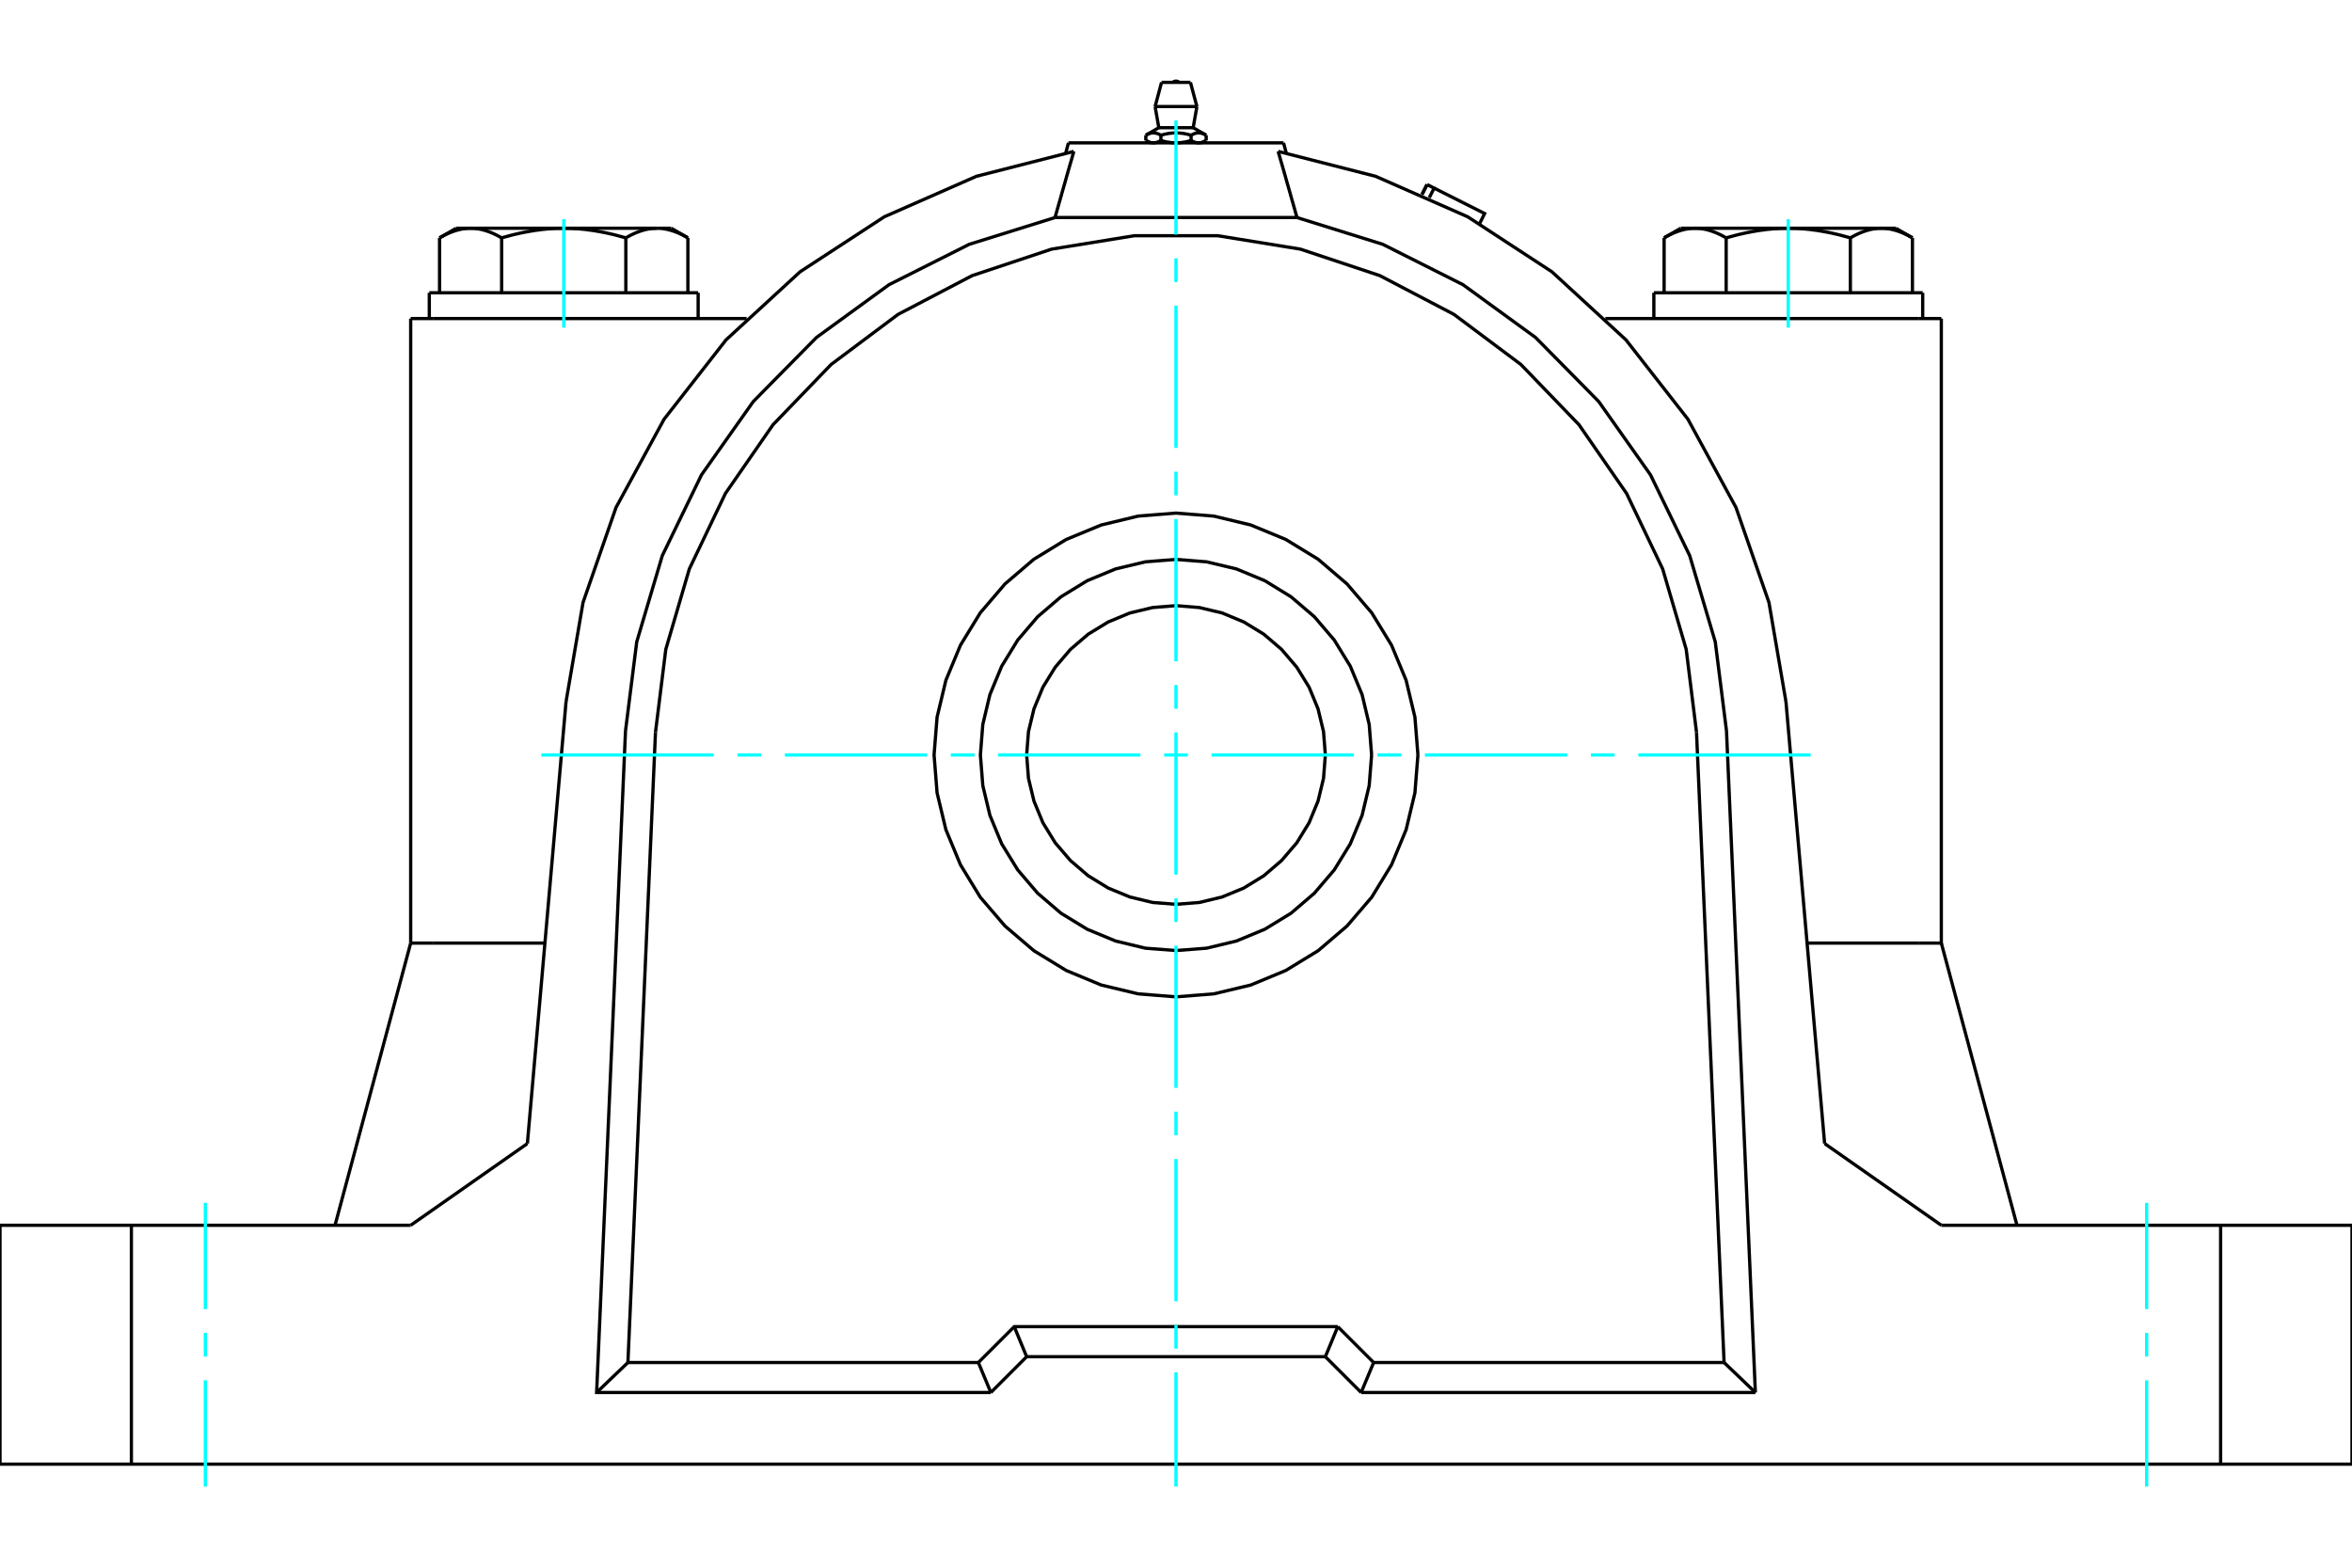 <?xml version="1.0" standalone="no"?>
<!DOCTYPE svg PUBLIC "-//W3C//DTD SVG 1.1//EN"
	"http://www.w3.org/Graphics/SVG/1.1/DTD/svg11.dtd">
<svg xmlns="http://www.w3.org/2000/svg" height="100%" width="100%" viewBox="0 0 36000 24000">
	<rect x="-1800" y="-1200" width="39600" height="26400" style="fill:#FFF"/>
	<g style="fill:none; fill-rule:evenodd" transform="matrix(1 0 0 1 0 0)">
		<g style="fill:none; stroke:#000; stroke-width:50; shape-rendering:geometricPrecision">
			<line x1="19646" y1="2187" x2="16354" y2="2187"/>
			<line x1="21766" y1="2977" x2="21843" y2="2825"/>
			<polyline points="21877,3026 21951,2880 21843,2825"/>
			<polyline points="22648,3421 22724,3269 21951,2880"/>
			<polyline points="21842,2825 21842,2825 21842,2825 21842,2825 21842,2825 21842,2825 21842,2825 21842,2825 21842,2825 21842,2825 21842,2825 21842,2825 21842,2825 21842,2825 21842,2825 21842,2825 21842,2825 21842,2825 21842,2825 21842,2825 21842,2825 21842,2825 21842,2825 21842,2825 21842,2825 21842,2825 21842,2825 21842,2825 21842,2825 21842,2825 21842,2825 21842,2825 21842,2825 21842,2825 21842,2825"/>
			<polyline points="26421,3641 26406,3633 26391,3625 26377,3617 26362,3609 26348,3601 26333,3594 26319,3587 26305,3581 26291,3574 26277,3568 26263,3562 26249,3557 26236,3552 26222,3546 26209,3542 26195,3537 26182,3533 26168,3528 26155,3525 26142,3521 26129,3518 26116,3514 26102,3511 26089,3509 26076,3506 26063,3504 26050,3502 26037,3500 26024,3499 26011,3497 25998,3496 25985,3496 25972,3495 25959,3495 25946,3494"/>
			<polyline points="27371,3494 27345,3495 27319,3495 27293,3496 27267,3496 27241,3497 27215,3499 27189,3500 27163,3502 27137,3504 27111,3506 27085,3509 27059,3511 27033,3514 27006,3518 26980,3521 26954,3525 26927,3528 26900,3533 26874,3537 26847,3542 26820,3546 26793,3552 26765,3557 26738,3562 26710,3568 26682,3574 26654,3581 26626,3587 26597,3594 26569,3601 26540,3609 26511,3617 26481,3625 26451,3633 26421,3641"/>
			<line x1="25946" y1="3494" x2="27371" y2="3494"/>
			<polyline points="28797,3494 28784,3495 28771,3495 28758,3496 28745,3496 28732,3497 28719,3499 28706,3500 28693,3502 28680,3504 28666,3506 28653,3509 28640,3511 28627,3514 28614,3518 28601,3521 28588,3525 28574,3528 28561,3533 28548,3537 28534,3542 28521,3546 28507,3552 28494,3557 28480,3562 28466,3568 28452,3574 28438,3581 28424,3587 28410,3594 28395,3601 28381,3609 28366,3617 28351,3625 28337,3633 28322,3641"/>
			<line x1="27371" y1="3494" x2="28797" y2="3494"/>
			<polyline points="28322,3641 28292,3633 28262,3625 28232,3617 28203,3609 28174,3601 28145,3594 28117,3587 28089,3581 28061,3574 28033,3568 28005,3562 27978,3557 27950,3552 27923,3546 27896,3542 27869,3537 27842,3533 27816,3528 27789,3525 27763,3521 27736,3518 27710,3514 27684,3511 27658,3509 27632,3506 27606,3504 27580,3502 27554,3500 27528,3499 27502,3497 27476,3496 27450,3496 27424,3495 27398,3495 27371,3494"/>
			<polyline points="25946,3494 25933,3495 25920,3495 25907,3496 25894,3496 25881,3497 25868,3499 25855,3500 25842,3502 25829,3504 25816,3506 25803,3509 25790,3511 25777,3514 25764,3518 25750,3521 25737,3525 25724,3528 25711,3533 25697,3537 25684,3542 25670,3546 25657,3552 25643,3557 25629,3562 25616,3568 25602,3574 25588,3581 25573,3587 25559,3594 25545,3601 25530,3609 25516,3617 25501,3625 25486,3633 25471,3641"/>
			<line x1="25726" y1="3494" x2="25946" y2="3494"/>
			<line x1="28797" y1="3494" x2="29017" y2="3494"/>
			<polyline points="29272,3641 29257,3633 29242,3625 29227,3617 29212,3609 29198,3601 29184,3594 29169,3587 29155,3581 29141,3574 29127,3568 29113,3562 29100,3557 29086,3552 29073,3546 29059,3542 29046,3537 29032,3533 29019,3528 29006,3525 28992,3521 28979,3518 28966,3514 28953,3511 28940,3509 28927,3506 28914,3504 28901,3502 28888,3500 28875,3499 28862,3497 28849,3496 28836,3496 28823,3495 28810,3495 28797,3494"/>
			<line x1="29272" y1="4482" x2="29272" y2="3641"/>
			<line x1="28322" y1="4482" x2="28322" y2="3641"/>
			<line x1="26421" y1="4482" x2="26421" y2="3641"/>
			<polyline points="10529,3641 10514,3633 10499,3625 10484,3617 10470,3609 10455,3601 10441,3594 10427,3587 10412,3581 10398,3574 10384,3568 10371,3562 10357,3557 10343,3552 10330,3546 10316,3542 10303,3537 10289,3533 10276,3528 10263,3525 10250,3521 10236,3518 10223,3514 10210,3511 10197,3509 10184,3506 10171,3504 10158,3502 10145,3500 10132,3499 10119,3497 10106,3496 10093,3496 10080,3495 10067,3495 10054,3494 10274,3494"/>
			<polyline points="9579,3641 9549,3633 9519,3625 9489,3617 9460,3609 9431,3601 9403,3594 9374,3587 9346,3581 9318,3574 9290,3568 9262,3562 9235,3557 9207,3552 9180,3546 9153,3542 9126,3537 9100,3533 9073,3528 9046,3525 9020,3521 8994,3518 8967,3514 8941,3511 8915,3509 8889,3506 8863,3504 8837,3502 8811,3500 8785,3499 8759,3497 8733,3496 8707,3496 8681,3495 8655,3495 8629,3494"/>
			<polyline points="10054,3494 10041,3495 10028,3495 10015,3496 10002,3496 9989,3497 9976,3499 9963,3500 9950,3502 9937,3504 9924,3506 9911,3509 9898,3511 9884,3514 9871,3518 9858,3521 9845,3525 9832,3528 9818,3533 9805,3537 9791,3542 9778,3546 9764,3552 9751,3557 9737,3562 9723,3568 9709,3574 9695,3581 9681,3587 9667,3594 9652,3601 9638,3609 9623,3617 9609,3625 9594,3633 9579,3641"/>
			<line x1="8629" y1="3494" x2="10054" y2="3494"/>
			<polyline points="7203,3494 7190,3495 7177,3495 7164,3496 7151,3496 7138,3497 7125,3499 7112,3500 7099,3502 7086,3504 7073,3506 7060,3509 7047,3511 7034,3514 7021,3518 7008,3521 6994,3525 6981,3528 6968,3533 6954,3537 6941,3542 6927,3546 6914,3552 6900,3557 6887,3562 6873,3568 6859,3574 6845,3581 6831,3587 6816,3594 6802,3601 6788,3609 6773,3617 6758,3625 6743,3633 6728,3641"/>
			<line x1="6983" y1="3494" x2="7203" y2="3494"/>
			<polyline points="8629,3494 8602,3495 8576,3495 8550,3496 8524,3496 8498,3497 8472,3499 8446,3500 8420,3502 8394,3504 8368,3506 8342,3509 8316,3511 8290,3514 8264,3518 8237,3521 8211,3525 8184,3528 8158,3533 8131,3537 8104,3542 8077,3546 8050,3552 8022,3557 7995,3562 7967,3568 7939,3574 7911,3581 7883,3587 7855,3594 7826,3601 7797,3609 7768,3617 7738,3625 7708,3633 7678,3641"/>
			<line x1="7203" y1="3494" x2="8629" y2="3494"/>
			<polyline points="7678,3641 7663,3633 7649,3625 7634,3617 7619,3609 7605,3601 7590,3594 7576,3587 7562,3581 7548,3574 7534,3568 7520,3562 7506,3557 7493,3552 7479,3546 7466,3542 7452,3537 7439,3533 7426,3528 7412,3525 7399,3521 7386,3518 7373,3514 7360,3511 7347,3509 7334,3506 7320,3504 7307,3502 7294,3500 7281,3499 7268,3497 7255,3496 7242,3496 7229,3495 7216,3495 7203,3494"/>
			<line x1="6728" y1="4482" x2="6728" y2="3641"/>
			<line x1="7678" y1="4482" x2="7678" y2="3641"/>
			<line x1="25471" y1="4482" x2="25471" y2="3641"/>
			<line x1="9579" y1="4482" x2="9579" y2="3641"/>
			<line x1="10529" y1="4482" x2="10529" y2="3641"/>
			<line x1="25314" y1="4482" x2="29429" y2="4482"/>
			<line x1="6571" y1="4482" x2="10686" y2="4482"/>
			<polyline points="29714,18758 33989,18758 36000,18758"/>
			<line x1="27928" y1="17507" x2="29714" y2="18758"/>
			<line x1="6286" y1="18758" x2="8072" y2="17507"/>
			<polyline points="0,18758 2011,18758 6286,18758"/>
			<line x1="6286" y1="14438" x2="6626" y2="14438"/>
			<line x1="6286" y1="14438" x2="5128" y2="18758"/>
			<line x1="6626" y1="14438" x2="8341" y2="14438"/>
			<line x1="16354" y1="2187" x2="16313" y2="2340"/>
			<polyline points="16148,3330 16157,3298 16166,3267 16175,3236 16183,3205 16192,3174 16201,3144 16209,3113 16218,3083 16227,3053 16235,3023 16244,2993 16252,2963 16260,2934 16269,2904 16277,2875 16285,2846 16294,2817 16302,2788 16310,2759 16318,2731 16326,2702 16334,2674 16342,2646 16350,2618 16358,2590 16366,2562 16374,2534 16382,2507 16390,2480 16398,2452 16406,2425 16413,2398 16421,2371 16429,2345 16436,2318"/>
			<line x1="16148" y1="3330" x2="19852" y2="3330"/>
			<polyline points="19564,2318 19571,2345 19579,2371 19587,2398 19594,2425 19602,2452 19610,2480 19618,2507 19626,2534 19634,2562 19642,2590 19650,2618 19658,2646 19666,2674 19674,2702 19682,2731 19690,2759 19698,2788 19706,2817 19715,2846 19723,2875 19731,2904 19740,2934 19748,2963 19756,2993 19765,3023 19773,3053 19782,3083 19791,3113 19799,3144 19808,3174 19817,3205 19825,3236 19834,3267 19843,3298 19852,3330"/>
			<line x1="19646" y1="2187" x2="19687" y2="2340"/>
			<polyline points="27336,10741 27076,9224 26571,7769 25835,6417 24887,5203 23754,4161 22465,3319 21055,2699 19564,2318"/>
			<polyline points="16436,2318 14945,2699 13535,3319 12246,4161 11113,5203 10165,6417 9429,7769 8924,9224 8664,10741"/>
			<line x1="21025" y1="20859" x2="20834" y2="21318"/>
			<line x1="20476" y1="20310" x2="21025" y2="20859"/>
			<line x1="20286" y1="20770" x2="20476" y2="20310"/>
			<line x1="20286" y1="20770" x2="20834" y2="21318"/>
			<line x1="15166" y1="21318" x2="14975" y2="20859"/>
			<polyline points="15166,21318 15714,20770 15524,20310"/>
			<polyline points="14975,20859 15524,20310 20476,20310"/>
			<line x1="15714" y1="20770" x2="20286" y2="20770"/>
			<line x1="26389" y1="20859" x2="21025" y2="20859"/>
			<line x1="25967" y1="11210" x2="26389" y2="20859"/>
			<polyline points="25967,11210 25809,9940 25449,8710 24897,7555 24168,6502 23279,5580 22254,4813 21119,4219 19904,3814 18640,3609 17360,3609 16096,3814 14881,4219 13746,4813 12721,5580 11832,6502 11103,7555 10551,8710 10191,9940 10033,11210"/>
			<line x1="9611" y1="20859" x2="10033" y2="11210"/>
			<line x1="14975" y1="20859" x2="9611" y2="20859"/>
			<line x1="26868" y1="21318" x2="20834" y2="21318"/>
			<line x1="26868" y1="21318" x2="26389" y2="20859"/>
			<line x1="9132" y1="21318" x2="9611" y2="20859"/>
			<polyline points="15166,21318 9132,21318 9574,11190"/>
			<polyline points="16149,3330 14836,3740 13608,4358 12496,5167 11530,6147 10737,7270 10137,8507 9746,9826 9574,11190"/>
			<polyline points="26426,11190 26254,9826 25863,8507 25263,7270 24470,6147 23504,5167 22392,4358 21164,3740 19851,3330"/>
			<line x1="26426" y1="11190" x2="26868" y2="21318"/>
			<line x1="29374" y1="4877" x2="24571" y2="4877"/>
			<line x1="29714" y1="4877" x2="29374" y2="4877"/>
			<line x1="6626" y1="4877" x2="6286" y2="4877"/>
			<line x1="11429" y1="4877" x2="6626" y2="4877"/>
			<polyline points="36000,22415 33989,22415 2011,22415 0,22415"/>
			<line x1="8664" y1="10741" x2="8072" y2="17507"/>
			<line x1="27928" y1="17507" x2="27336" y2="10741"/>
			<line x1="27659" y1="14438" x2="29374" y2="14438"/>
			<line x1="2011" y1="18758" x2="2011" y2="22415"/>
			<line x1="33989" y1="22415" x2="33989" y2="18758"/>
			<line x1="0" y1="22415" x2="0" y2="18758"/>
			<line x1="36000" y1="18758" x2="36000" y2="22415"/>
			<line x1="29714" y1="14438" x2="30872" y2="18758"/>
			<polyline points="29374,14438 29714,14438 29714,4877"/>
			<line x1="6286" y1="14438" x2="6286" y2="4877"/>
			<polyline points="21703,11558 21657,10979 21522,10414 21299,9877 20996,9382 20618,8940 20176,8562 19681,8259 19144,8037 18579,7901 18000,7855 17421,7901 16856,8037 16319,8259 15824,8562 15382,8940 15004,9382 14701,9877 14478,10414 14343,10979 14297,11558 14343,12137 14478,12702 14701,13239 15004,13735 15382,14176 15824,14554 16319,14857 16856,15080 17421,15215 18000,15261 18579,15215 19144,15080 19681,14857 20176,14554 20618,14176 20996,13735 21299,13239 21522,12702 21657,12137 21703,11558"/>
			<polyline points="20994,11558 20957,11090 20848,10633 20668,10199 20422,9798 20117,9441 19760,9136 19359,8890 18925,8710 18468,8601 18000,8564 17532,8601 17075,8710 16641,8890 16240,9136 15883,9441 15578,9798 15332,10199 15152,10633 15043,11090 15006,11558 15043,12027 15152,12483 15332,12918 15578,13318 15883,13675 16240,13981 16641,14226 17075,14406 17532,14516 18000,14552 18468,14516 18925,14406 19359,14226 19760,13981 20117,13675 20422,13318 20668,12918 20848,12483 20957,12027 20994,11558"/>
			<polyline points="20286,11558 20258,11201 20174,10852 20037,10520 19849,10215 19616,9942 19344,9709 19038,9522 18706,9384 18358,9301 18000,9272 17642,9301 17294,9384 16962,9522 16656,9709 16384,9942 16151,10215 15963,10520 15826,10852 15742,11201 15714,11558 15742,11916 15826,12264 15963,12596 16151,12902 16384,13174 16656,13407 16962,13595 17294,13732 17642,13816 18000,13844 18358,13816 18706,13732 19038,13595 19344,13407 19616,13174 19849,12902 20037,12596 20174,12264 20258,11916 20286,11558"/>
			<line x1="18462" y1="2070" x2="18462" y2="2151"/>
			<line x1="17737" y1="1955" x2="18263" y2="1955"/>
			<polyline points="17538,2070 17546,2066 17553,2062 17560,2058 17567,2055 17574,2052 17581,2049 17588,2047 17594,2044 17601,2042 17607,2041 17613,2039 17620,2038 17626,2037 17632,2036 17638,2035 17644,2035 17651,2035 17657,2035 17663,2035 17669,2035 17675,2036 17681,2037 17688,2038 17694,2039 17700,2041 17707,2042 17713,2044 17720,2047 17726,2049 17733,2052 17740,2055 17747,2058 17754,2062 17762,2066 17769,2070 17784,2066 17799,2062 17813,2058 17827,2055 17841,2052 17855,2049 17868,2047 17881,2044 17894,2042 17907,2041 17920,2039 17932,2038 17945,2037 17957,2036 17969,2035 17982,2035 17994,2035 18006,2035 18018,2035 18031,2035 18043,2036 18055,2037 18068,2038 18080,2039 18093,2041 18106,2042 18119,2044 18132,2047 18145,2049 18159,2052 18173,2055 18187,2058 18201,2062 18216,2066 18231,2070 18238,2066 18246,2062 18253,2058 18260,2055 18267,2052 18274,2049 18280,2047 18287,2044 18293,2042 18300,2041 18306,2039 18312,2038 18319,2037 18325,2036 18331,2035 18337,2035 18343,2035 18349,2035 18356,2035 18362,2035 18368,2036 18374,2037 18380,2038 18387,2039 18393,2041 18399,2042 18406,2044 18412,2047 18419,2049 18426,2052 18433,2055 18440,2058 18447,2062 18454,2066 18462,2070"/>
			<polyline points="18346,2187 18343,2187 18340,2187 18337,2186 18334,2186 18331,2186 18327,2186 18324,2185 18321,2185 18318,2184 18315,2184 18312,2183 18308,2183 18305,2182 18302,2181 18299,2180 18296,2179 18292,2178 18289,2177 18286,2176 18283,2175 18279,2174 18276,2173 18273,2172 18269,2170 18266,2169 18263,2167 18259,2166 18256,2164 18252,2162 18249,2161 18245,2159 18242,2157 18238,2155 18235,2153 18231,2151"/>
			<polyline points="18462,2151 18458,2153 18455,2155 18451,2157 18447,2159 18444,2161 18440,2162 18437,2164 18434,2166 18430,2167 18427,2169 18423,2170 18420,2172 18417,2173 18413,2174 18410,2175 18407,2176 18404,2177 18400,2178 18397,2179 18394,2180 18391,2181 18388,2182 18384,2183 18381,2183 18378,2184 18375,2184 18372,2185 18369,2185 18365,2186 18362,2186 18359,2186 18356,2186 18353,2187 18350,2187 18346,2187"/>
			<polyline points="18231,2070 18231,2151 18224,2153 18216,2155 18209,2157 18202,2159 18195,2161 18188,2162 18181,2164 18174,2166 18168,2167 18161,2169 18154,2170 18147,2172 18141,2173 18134,2174 18128,2175 18121,2176 18114,2177 18108,2178 18102,2179 18095,2180 18089,2181 18082,2182 18076,2183 18070,2183 18063,2184 18057,2184 18051,2185 18044,2185 18038,2186 18032,2186 18025,2186 18019,2186 18013,2187 18006,2187 18000,2187 17994,2187 17987,2187 17981,2186 17975,2186 17968,2186 17962,2186 17956,2185 17949,2185 17943,2184 17937,2184 17930,2183 17924,2183 17918,2182 17911,2181 17905,2180 17898,2179 17892,2178 17886,2177 17879,2176 17872,2175 17866,2174 17859,2173 17853,2172 17846,2170 17839,2169 17832,2167 17826,2166 17819,2164 17812,2162 17805,2161 17798,2159 17791,2157 17784,2155 17776,2153 17769,2151"/>
			<line x1="17769" y1="2070" x2="17769" y2="2151"/>
			<polyline points="17654,2187 17650,2187 17647,2187 17644,2186 17641,2186 17638,2186 17635,2186 17631,2185 17628,2185 17625,2184 17622,2184 17619,2183 17616,2183 17612,2182 17609,2181 17606,2180 17603,2179 17600,2178 17596,2177 17593,2176 17590,2175 17587,2174 17583,2173 17580,2172 17577,2170 17573,2169 17570,2167 17566,2166 17563,2164 17560,2162 17556,2161 17553,2159 17549,2157 17545,2155 17542,2153 17538,2151"/>
			<polyline points="17769,2151 17765,2153 17762,2155 17758,2157 17755,2159 17751,2161 17748,2162 17744,2164 17741,2166 17737,2167 17734,2169 17731,2170 17727,2172 17724,2173 17721,2174 17717,2175 17714,2176 17711,2177 17708,2178 17704,2179 17701,2180 17698,2181 17695,2182 17692,2183 17688,2183 17685,2184 17682,2184 17679,2185 17676,2185 17673,2186 17669,2186 17666,2186 17663,2186 17660,2187 17657,2187 17654,2187"/>
			<line x1="17538" y1="2070" x2="17538" y2="2151"/>
			<line x1="17680" y1="1631" x2="18320" y2="1631"/>
			<line x1="17779" y1="1261" x2="18221" y2="1261"/>
			<line x1="21842" y1="2825" x2="21766" y2="2977"/>
			<line x1="25726" y1="3494" x2="25471" y2="3641"/>
			<line x1="29272" y1="3641" x2="29017" y2="3494"/>
			<line x1="10529" y1="3641" x2="10274" y2="3494"/>
			<line x1="6983" y1="3494" x2="6728" y2="3641"/>
			<line x1="29429" y1="4877" x2="29429" y2="4482"/>
			<line x1="25314" y1="4482" x2="25314" y2="4877"/>
			<line x1="10686" y1="4877" x2="10686" y2="4482"/>
			<line x1="6571" y1="4482" x2="6571" y2="4877"/>
			<polyline points="18046,1261 18038,1254 18029,1249 18020,1245 18010,1243 18000,1242 17990,1243 17980,1245 17971,1249 17962,1254 17954,1261"/>
			<line x1="17737" y1="1955" x2="17538" y2="2070"/>
			<line x1="18462" y1="2070" x2="18263" y2="1955"/>
			<line x1="18400" y1="2187" x2="18462" y2="2151"/>
			<line x1="17538" y1="2151" x2="17600" y2="2187"/>
			<line x1="17680" y1="1631" x2="17737" y2="1955"/>
			<line x1="18263" y1="1955" x2="18320" y2="1631"/>
			<line x1="17779" y1="1261" x2="17680" y2="1631"/>
			<line x1="18320" y1="1631" x2="18221" y2="1261"/>
		</g>
		<g style="fill:none; stroke:#0FF; stroke-width:50; shape-rendering:geometricPrecision">
			<line x1="3143" y1="22758" x2="3143" y2="21131"/>
			<line x1="3143" y1="20768" x2="3143" y2="20405"/>
			<line x1="3143" y1="20042" x2="3143" y2="18415"/>
			<line x1="32857" y1="18415" x2="32857" y2="20042"/>
			<line x1="32857" y1="20405" x2="32857" y2="20768"/>
			<line x1="32857" y1="21131" x2="32857" y2="22758"/>
			<line x1="18000" y1="22758" x2="18000" y2="21010"/>
			<line x1="18000" y1="20647" x2="18000" y2="20284"/>
			<line x1="18000" y1="19921" x2="18000" y2="17744"/>
			<line x1="18000" y1="17381" x2="18000" y2="17018"/>
			<line x1="18000" y1="16655" x2="18000" y2="14478"/>
			<line x1="18000" y1="14115" x2="18000" y2="13752"/>
			<line x1="18000" y1="13390" x2="18000" y2="11212"/>
			<line x1="18000" y1="10850" x2="18000" y2="10487"/>
			<line x1="18000" y1="10124" x2="18000" y2="7947"/>
			<line x1="18000" y1="7584" x2="18000" y2="7221"/>
			<line x1="18000" y1="6858" x2="18000" y2="4681"/>
			<line x1="18000" y1="4318" x2="18000" y2="3955"/>
			<line x1="18000" y1="3592" x2="18000" y2="1844"/>
			<line x1="8286" y1="11558" x2="10924" y2="11558"/>
			<line x1="11287" y1="11558" x2="11650" y2="11558"/>
			<line x1="12013" y1="11558" x2="14190" y2="11558"/>
			<line x1="14553" y1="11558" x2="14916" y2="11558"/>
			<line x1="15279" y1="11558" x2="17456" y2="11558"/>
			<line x1="17819" y1="11558" x2="18181" y2="11558"/>
			<line x1="18544" y1="11558" x2="20721" y2="11558"/>
			<line x1="21084" y1="11558" x2="21447" y2="11558"/>
			<line x1="21810" y1="11558" x2="23987" y2="11558"/>
			<line x1="24350" y1="11558" x2="24713" y2="11558"/>
			<line x1="25076" y1="11558" x2="27714" y2="11558"/>
			<line x1="8629" y1="5015" x2="8629" y2="3356"/>
			<line x1="27371" y1="3356" x2="27371" y2="5015"/>
		</g>
	</g>
</svg>
